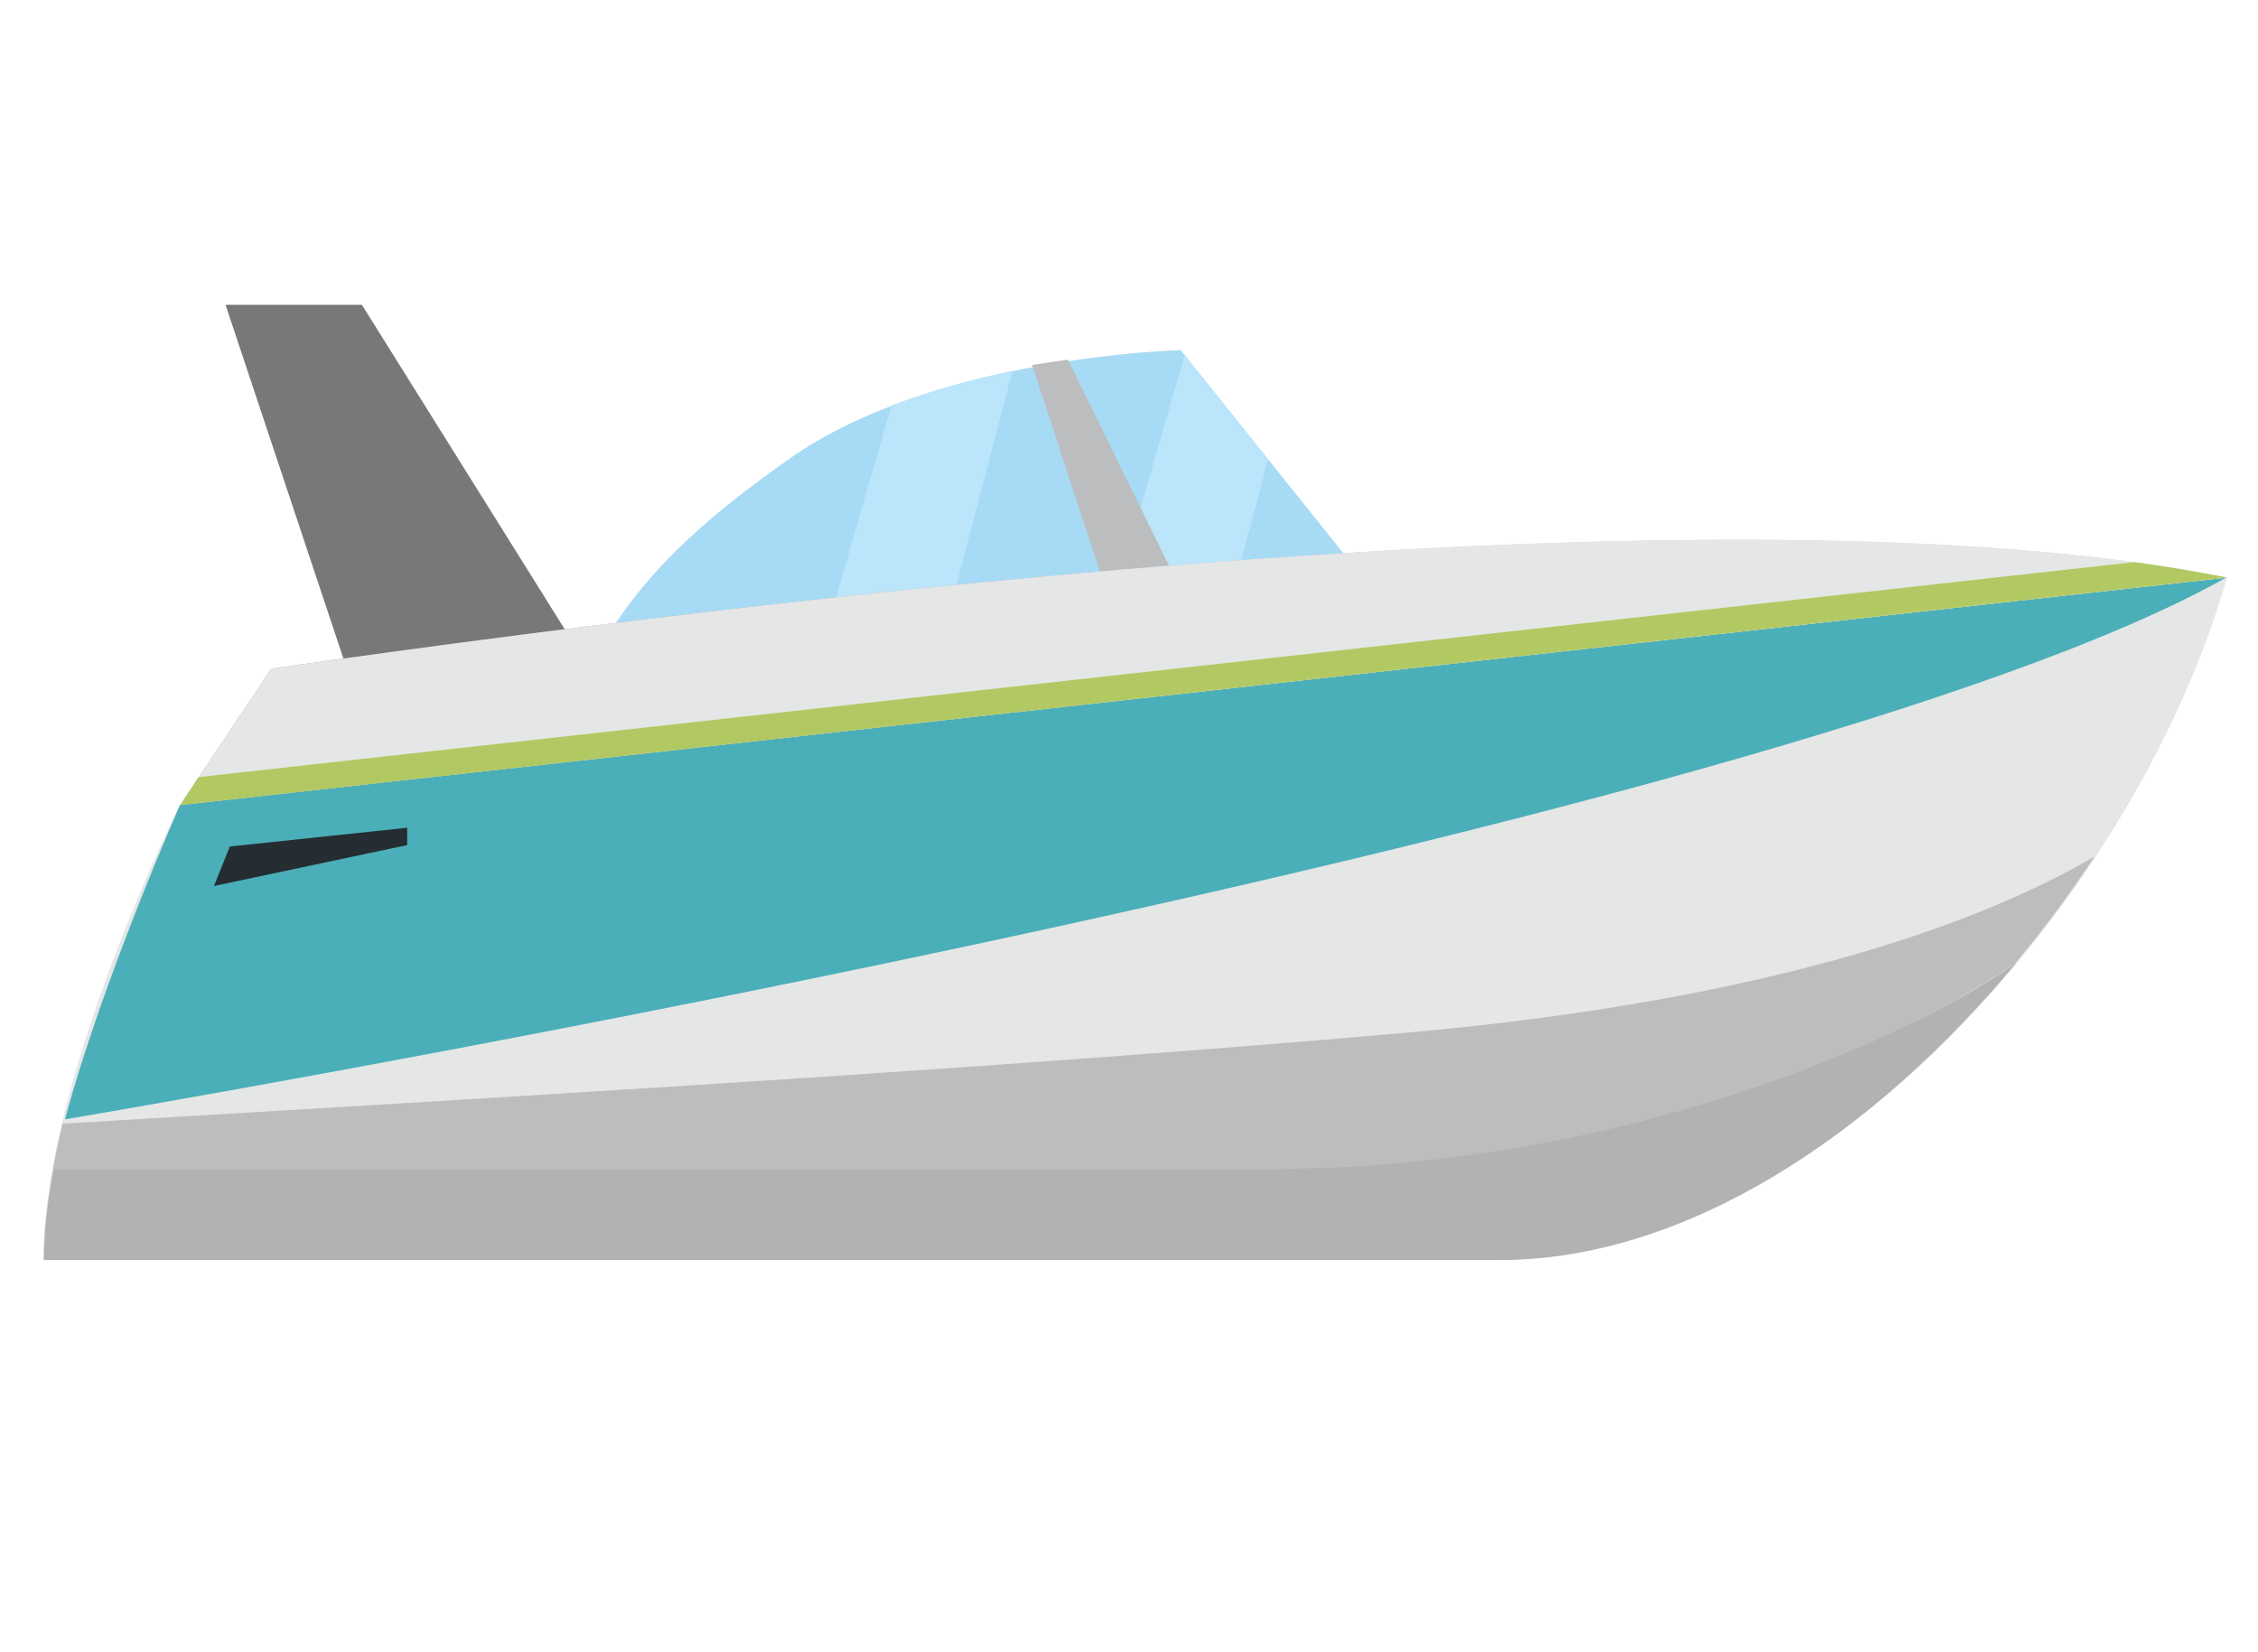 <?xml version="1.0" encoding="UTF-8"?> <svg xmlns="http://www.w3.org/2000/svg" xmlns:xlink="http://www.w3.org/1999/xlink" id="Icons" version="1.1" viewBox="0 0 600.11 439"><defs><linearGradient id="linear-gradient" x1="5996.69" y1="876.12" x2="6387.61" y2="953.73" gradientTransform="translate(6477.26 -740) rotate(-180) scale(1 -1)" gradientUnits="userSpaceOnUse"><stop offset="0" stop-color="#dfdfdf"></stop><stop offset="1" stop-color="#979797"></stop></linearGradient></defs><path d="M47.9,213.96l543.98-60.46c-24.21,84.66-108.74,181.37-193.41,181.37H11.52c0-48.42,36.25-120.91,36.25-120.91h.13Z" fill="#e5e6e6"></path><path d="M14.08,310.66h335.97c73.9-2.56,142.43-25.49,185.59-54.69,7.56-9.09,14.6-18.57,21.01-28.31-44.06,25.62-110.67,40.35-182.39,46.75-120.14,10.63-282.55,19.6-357.23,24.21h-.38c-1.02,4.1-1.79,8.07-2.56,12.04Z" fill="#bcbdbf"></path><path d="M23.69,334.87h374.78c50.08,0,99.91-33.81,137.43-79.03-31.38,22.16-108.62,54.82-197.89,54.82H14.21c-1.54,8.33-2.56,16.65-2.56,24.21h12.04Z" fill="#b2b2b2"></path><path d="M591.87,153.5S182.26,192.18,61.47,210.75v1.54l-13.58,1.54s-20.49,46.11-30.61,83.64c0,0,454.32-76.08,574.59-144.1v.13Z" fill="#4aafb9"></path><path d="M156.64,177.71c12.04-24.21,31.25-40.35,53.41-55.97,38.81-27.15,103.75-28.69,103.75-28.69l48.42,60.46s-181.37,24.21-205.58,24.21Z" fill="#a7daf5"></path><polygon points="96.18 189.75 59.94 81 96.18 81 156.64 177.71 96.18 189.75" fill="#787878"></polygon><path d="M218.5,171.69c10.37-1.15,21.39-2.56,32.53-3.97l18.06-69.17c-10.37,2.18-21.39,5.12-32.15,9.22l-18.44,63.79v.13Z" fill="#bae5fa"></path><path d="M295.23,162.21c11.78-1.54,22.67-2.95,32.28-4.1l9.48-35.99-22.16-27.67s-19.6,67.76-19.6,67.76Z" fill="#bae5fa"></path><path d="M274.35,97.14l20.11,61.22,19.21-1.92-29.84-60.84c-3.07.38-6.28.9-9.61,1.41l.13.13Z" fill="#bcbdbf"></path><path d="M591.87,153.5L47.9,213.96l24.21-36.25c170.99-24.34,398.98-48.42,519.9-24.21h-.13Z" fill="url(#linear-gradient)"></path><path d="M591.87,153.5L47.9,213.96l24.21-36.25c170.99-24.34,398.98-48.42,519.9-24.21h-.13Z" fill="#e5e6e6"></path><path d="M52.76,206.53l-4.87,7.43,543.98-60.46c-7.81-1.54-16.14-2.95-24.72-4.1,0,0-514.39,57.13-514.39,57.13Z" fill="#b2c963"></path><polygon points="108.22 224.59 56.86 235.47 61.09 224.97 108.22 219.98 108.22 224.59" fill="#252d32"></polygon></svg> 